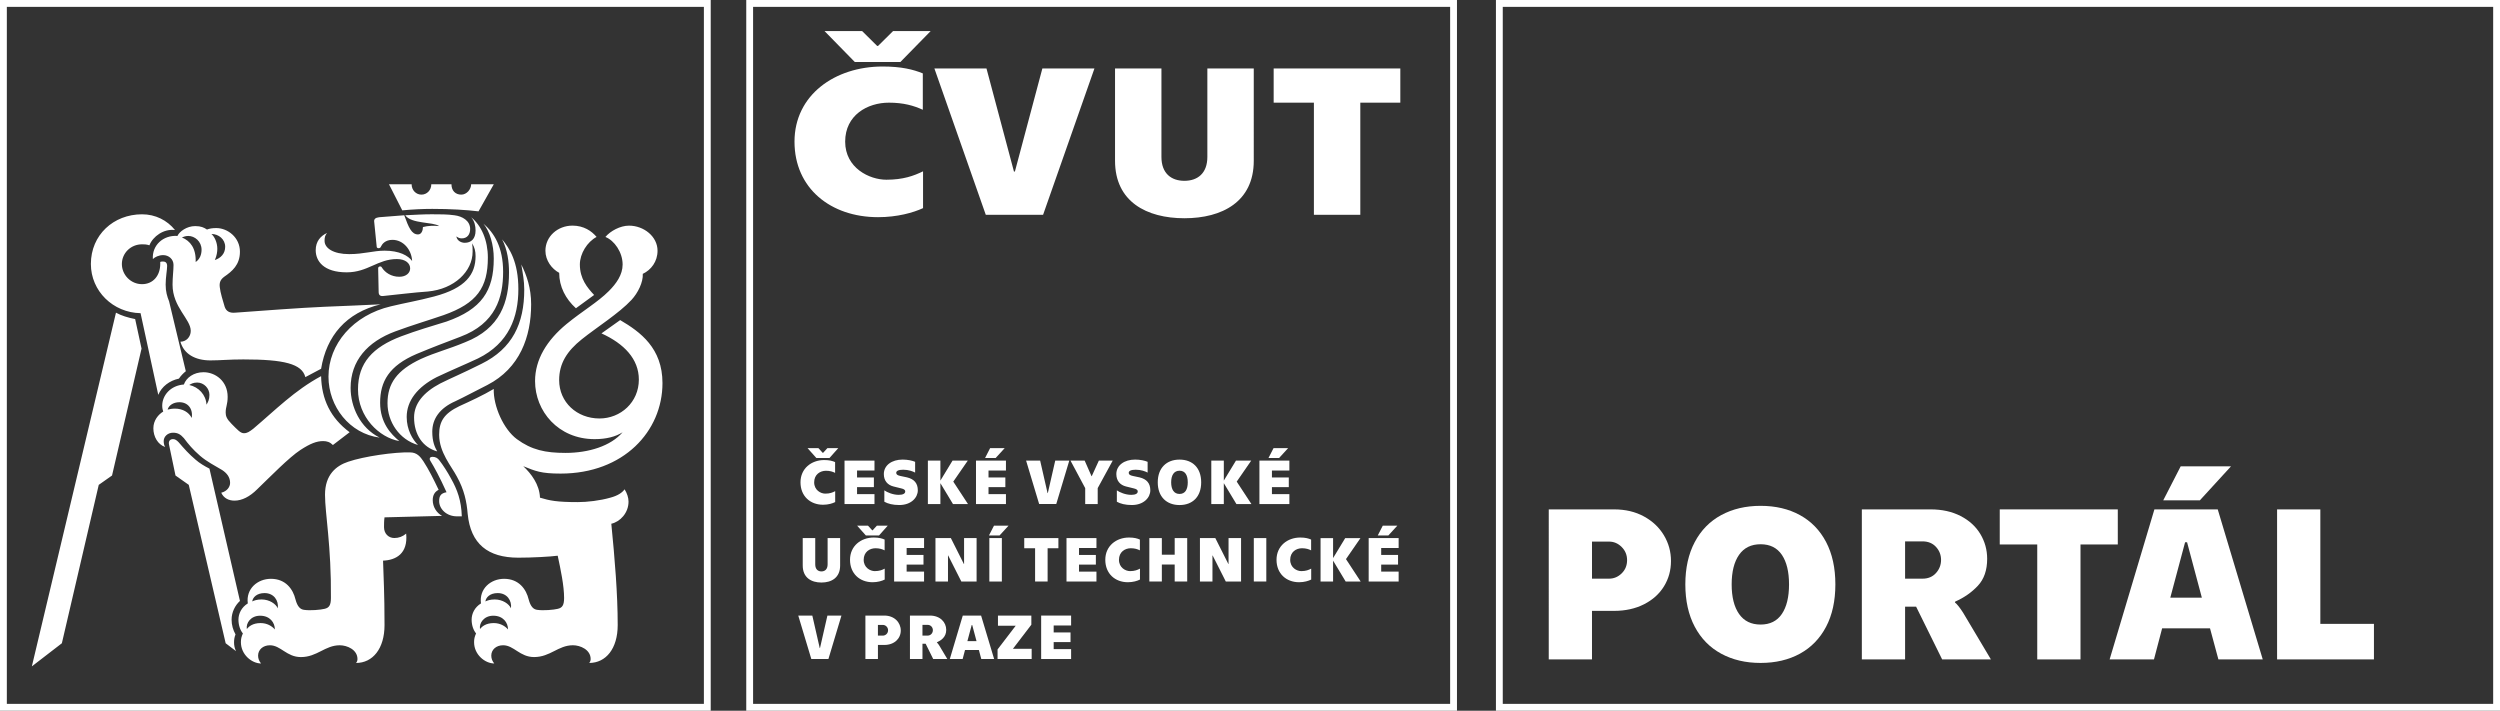 <?xml version="1.0" encoding="utf-8"?>
<!-- Generator: Adobe Illustrator 16.0.4, SVG Export Plug-In . SVG Version: 6.00 Build 0)  -->
<!DOCTYPE svg PUBLIC "-//W3C//DTD SVG 1.1//EN" "http://www.w3.org/Graphics/SVG/1.1/DTD/svg11.dtd">
<svg version="1.1" id="Layer_1" xmlns="http://www.w3.org/2000/svg" xmlns:xlink="http://www.w3.org/1999/xlink" x="0px" y="0px"
	 width="498.547px" height="141.73px" viewBox="0 0 498.547 141.73" enable-background="new 0 0 498.547 141.73"
	 xml:space="preserve">
<rect x="0" y="0" width="498.547" height="141.73" fill="#333333" stroke="none"/>
<g>
	<g>
		<g>
			<path fill="#FFFFFF" d="M290.547,141.73h-141.73V0h141.73V141.73z M150.18,140.367h139.004V1.364H150.18V140.367z"/>
			<path fill="#FFFFFF" d="M262.017,20.477v22.359h9.254V20.477h7.979v-6.824h-25.258v6.824H262.017z M231.613,13.652h-9.254v18.412
				c0,8.152,6.279,11.458,13.832,11.458c7.557,0,13.833-3.307,13.833-11.458V13.652h-9.254v17.639c0,3.307-1.98,4.767-4.58,4.767
				c-2.596,0-4.578-1.459-4.578-4.767L231.613,13.652L231.613,13.652z M196.584,42.837h11.425l10.245-29.185h-10.387L202.39,34.21
				h-0.188l-5.479-20.558h-10.388L196.584,42.837z M158.438,28.245c0,9.313,7.224,15.064,16.664,15.064
				c3.826,0,7.035-0.901,8.971-1.804v-7.34c-1.84,0.902-3.967,1.675-7.316,1.675c-3.351,0-8.214-2.317-8.214-7.597
				s4.438-7.769,8.731-7.769c2.93,0,4.959,0.602,6.752,1.416v-7.252c-1.889-0.773-4.248-1.374-8.024-1.374
				C166.512,13.267,158.438,18.932,158.438,28.245"/>
		</g>
		<polygon fill="#FFFFFF" points="164.423,6.192 170.466,12.367 179.551,12.367 185.594,6.192 178.098,6.192 175.098,9.159 
			174.92,9.159 171.922,6.192 		"/>
		<g>
			<path fill="#FFFFFF" d="M141.73,141.73H0V0H141.73V141.73z M1.364,140.367h139.004V1.364H1.364V140.367z"/>
		</g>
		<g>
			<path fill="#FFFFFF" d="M23.126,62.355c1.08,0.589,2.354,0.98,3.826,1.274l1.274,5.888l-5.886,25.31l-2.649,1.864l-7.355,31.587
				l-5.985,4.61L23.126,62.355z M28.031,62.454c-5.493-0.099-9.908-4.415-9.908-9.81c0-5.788,4.514-9.909,10.203-9.909
				c2.648,0,5.003,1.177,6.572,3.139c-2.256-0.294-4.414,1.276-5.101,3.042c-0.588-0.196-1.08-0.196-1.472-0.196
				c-2.257,0-4.022,1.768-4.022,3.926c0,2.156,1.766,4.021,4.022,4.021c2.256,0,3.63-1.767,3.63-4.021c0-0.101,0-0.294,0-0.395
				c0.099-0.098,0.294-0.098,0.588-0.098c0.393,0,0.785,0.197,0.785,0.883c0,0.785-0.295,2.256-0.295,3.729
				c0,1.374,0.295,2.354,0.688,3.335l3.335,13.93c-0.491,0.392-0.98,0.882-1.374,1.472c-1.865,0.395-3.434,1.569-4.121,3.237
				L28.031,62.454z M48.534,71.675c-2.846,0-4.611,0.196-6.573,0.196c-3.041,0-5.297-1.276-5.983-3.728
				c1.178,0,2.061-0.981,2.061-2.158c0-2.354-3.63-4.708-3.63-9.222c0-1.474,0.195-2.846,0.195-3.926
				c0-1.177-0.979-1.962-2.06-1.962c-0.882,0-1.667,0.395-2.06,0.785c-0.196-2.747,2.06-4.807,4.904-4.611
				c0.392-0.883,1.864-1.962,3.532-1.962c1.177,0,1.767,0.295,2.354,0.688c0.491-0.196,1.08-0.294,1.864-0.294
				c2.257,0,4.709,1.864,4.709,4.708c0,2.647-1.57,3.924-3.139,5.003c-0.785,0.588-0.981,1.177-0.882,2.06
				c0.097,1.08,0.686,2.944,0.979,3.924c0.295,0.885,0.982,1.275,2.062,1.179c5.395-0.395,13.146-0.98,17.854-1.179
				c4.414-0.194,7.553-0.294,11.183-0.488c-6.866,1.667-10.791,6.276-11.87,12.851l-3.14,1.667
				C60.208,72.558,56.676,71.675,48.534,71.675z M44.12,98.26c1.177-0.295,1.766-1.178,1.766-1.962c0-1.178-0.687-1.963-1.569-2.553
				c-1.472-0.882-3.042-1.667-4.414-2.844c-1.472-1.274-2.354-2.354-3.237-3.531c-0.688-0.785-1.276-1.08-2.158-1.08
				c-1.08,0-1.864,0.784-1.864,1.668c0,0.491,0.1,0.883,0.294,1.18c-1.472-0.491-2.354-2.062-2.354-3.729
				c0-1.568,0.98-2.746,1.962-3.334c-0.099-0.295-0.196-0.688-0.196-1.178c0-2.062,1.668-4.023,4.316-4.22
				c0.49-1.372,1.961-2.451,3.924-2.451c2.354,0,4.807,1.766,4.807,4.903c0,1.569-0.393,1.961-0.393,3.141
				c0,0.688,0.196,1.272,1.178,2.257c1.177,1.178,1.765,1.863,2.452,1.863c0.687,0,1.079-0.296,1.864-0.885
				c4.414-3.728,8.239-7.649,13.536-10.497c0.099,4.61,1.863,8.341,5.689,11.186l-3.336,2.55c-0.587-0.588-1.177-0.784-1.962-0.784
				c-1.275,0-2.549,0.491-4.512,1.768c-2.256,1.473-5.984,5.298-8.633,7.848c-1.472,1.473-3.042,2.258-4.514,2.258
				C45.59,99.83,44.61,99.338,44.12,98.26z M35.78,80.209c-1.273,0-2.156,0.688-2.354,1.474c0.392-0.101,0.883-0.196,1.472-0.196
				c1.473,0,2.747,0.688,3.335,1.864C38.527,81.484,37.449,80.209,35.78,80.209z M45.002,128.277L37.645,96.69l-2.648-1.864
				l-1.274-6.083c-0.196-0.784,0.196-1.176,0.785-1.176c0.392,0,0.687,0.196,1.08,0.588c1.273,1.473,2.06,2.354,3.433,3.531
				c0.785,0.688,1.767,1.273,2.747,1.767l6.082,26.389c-0.98,0.884-1.667,2.258-1.667,3.729c0,1.08,0.293,2.061,0.785,2.944
				c-0.197,0.487-0.295,0.979-0.295,1.566s0.098,1.178,0.393,1.768L45.002,128.277z M40.195,49.799c0-1.667-1.373-2.747-2.647-2.747
				c-0.589,0-0.982,0.197-1.276,0.297c1.668,0.687,2.847,2.156,2.747,4.902C39.902,51.663,40.195,50.683,40.195,49.799z
				 M41.765,78.738c0-1.275-1.079-2.452-2.453-2.452c-0.785,0-1.273,0.294-1.568,0.49c1.863,0.393,3.336,1.962,3.434,3.924
				C41.471,80.209,41.765,79.719,41.765,78.738z M44.904,49.211c0-1.472-1.274-2.552-2.746-2.552
				c0.589,0.491,1.178,1.668,1.178,2.944c0,0.588-0.1,1.373-0.491,2.256C44.021,51.466,44.904,50.583,44.904,49.211z
				 M48.043,128.081c0-0.687,0.099-1.079,0.392-1.766c-0.491-0.588-0.883-1.569-0.883-2.747s0.589-2.451,1.864-3.237
				c-0.394-2.94,1.962-4.905,4.61-4.905c2.942,0,4.414,2.062,4.904,4.121c0.394,1.475,0.982,1.962,1.668,2.062
				c1.276,0.197,3.335,0,4.121-0.195c0.882-0.197,1.274-0.688,1.274-2.159c0.099-10.3-1.178-16.873-1.178-20.6
				c0-4.022,2.258-5.788,4.611-6.573c3.14-1.079,9.32-1.962,12.361-1.864c1.372,0,2.06,0.886,2.646,1.769
				c1.08,1.667,1.962,3.433,3.042,5.688c-0.786,0.396-1.178,1.08-1.178,2.062c0,1.372,0.785,2.55,1.864,3.139l-11.479,0.294
				c-0.099,0.688-0.099,1.374-0.099,1.962c0,1.275,0.884,2.159,2.062,2.159c0.883,0,1.668-0.295,2.354-0.884
				c0.393,4.021-2.062,5.297-4.609,5.395c0.099,3.631,0.293,6.279,0.293,12.854c0,4.708-2.354,7.553-5.688,7.553
				c0.195-0.195,0.294-0.49,0.294-0.784c0-1.862-2.062-2.747-3.532-2.747c-2.944,0-4.513,2.354-7.75,2.354
				c-2.845,0-4.022-2.354-6.181-2.354c-1.373,0-2.355,0.885-2.355,2.062c0,0.589,0.197,1.079,0.589,1.569
				C50.201,132.3,48.043,130.534,48.043,128.081z M51.869,122.784c-1.863,0-2.845,1.471-2.648,2.648
				c0.393-0.489,1.178-1.18,2.747-1.18c1.276,0,2.256,0.59,2.846,1.275C54.813,124.157,53.831,122.784,51.869,122.784z
				 M52.752,118.272c-1.569,0-2.354,0.883-2.453,1.667c0.392-0.196,0.981-0.395,1.864-0.395c1.568,0,2.844,0.882,3.235,1.768
				C55.597,119.743,54.616,118.272,52.752,118.272z M65.505,75.108c0-6.477,4.905-12.265,12.459-14.028
				c2.845-0.687,5.297-1.08,8.632-1.962c6.279-1.667,8.241-4.414,8.241-8.044c0-0.981-0.197-1.766-0.688-2.551
				c0.098,0.589,0.098,1.08,0.098,1.667c0,3.924-3.629,7.456-8.927,7.944c-2.846,0.196-5.887,0.591-8.828,0.885
				c-0.688,0.098-0.981-0.197-0.981-0.785l-0.099-4.708c0-0.197,0.099-0.395,0.393-0.395c0.197,0,0.295,0.099,0.393,0.294
				c0.59,0.885,1.768,1.768,3.435,1.768c1.373,0,2.159-0.785,2.159-1.667c0-0.982-0.886-1.864-2.649-1.864
				c-3.826,0-5.788,2.648-10.007,2.648c-4.61,0-6.18-2.256-6.18-4.415c0-1.768,0.98-2.847,2.256-3.435
				c-0.394,0.49-0.49,0.882-0.49,1.569c0,1.471,1.766,2.649,4.904,2.649c2.943,0,4.808-0.688,7.062-0.688
				c2.943,0,4.709,0.98,5.494,2.06c-0.099-2.256-1.766-4.219-3.924-4.219c-1.472,0-2.062,0.883-2.256,1.276
				c-0.1,0.293-0.295,0.392-0.491,0.392s-0.392-0.099-0.392-0.293l-0.492-4.906c-0.098-0.588,0.197-0.882,0.981-0.979l5.003-0.392
				c0.884,2.45,1.472,3.823,2.746,3.823c0.688,0,0.981-0.783,0.981-1.471c1.08-0.294,2.158-0.294,3.236-0.197
				c-1.274-0.882-5.493-0.392-6.769-2.155c2.06-0.101,3.629-0.197,5.297-0.197s3.141,0,4.514,0.197
				c1.568,0.193,3.139,1.077,3.139,2.745c0,1.079-0.588,1.863-1.667,1.863c-0.394,0-0.688-0.099-1.079-0.392
				c0.098,0.784,0.882,1.274,1.667,1.274c1.275,0,2.159-0.783,2.159-2.451c0-0.886-0.197-1.863-0.884-2.648
				c2.062,1.667,3.335,4.61,3.335,8.043c0,5.985-2.157,9.124-8.829,11.479c-3.434,1.179-6.18,1.963-9.612,3.237
				c-5.592,2.061-8.928,5.885-8.928,11.28c0,3.728,1.863,7.946,5.788,9.908C69.723,86.488,65.505,81.092,65.505,75.108z
				 M71.391,77.658c0-5.296,2.943-8.436,8.633-10.595c3.14-1.179,6.182-2.061,9.025-2.941c6.966-2.453,9.417-6.083,9.417-12.557
				c0-2.747-0.784-5.396-2.061-6.965c2.157,1.862,3.925,4.708,3.925,9.611c0,5.103-1.473,10.303-8.535,12.949
				c-3.336,1.276-5.199,1.962-8.73,3.433c-5.493,2.355-7.26,5.494-7.26,9.714c0,4.021,2.159,6.276,3.826,7.649
				C75.609,87.272,71.391,83.151,71.391,77.658z M77.276,80.405c0-3.924,1.864-6.572,6.671-8.828
				c3.041-1.374,5.299-1.864,8.829-3.336c6.966-2.747,8.731-7.946,8.731-13.93c0-2.062-0.295-4.515-1.375-6.573
				c1.473,1.766,3.238,4.512,3.238,9.908c0,5.592-1.863,10.792-8.045,13.832c-2.942,1.374-4.905,2.156-8.239,3.728
				c-3.826,1.963-5.984,4.709-5.984,7.945c0,2.553,1.178,4.515,2.256,5.592C79.631,87.666,77.276,84.134,77.276,80.405z
				 M86.204,41.657c-1.962,0-3.925,0.099-5.984,0.294l-2.648-5.199h4.513c0,1.179,0.883,2.062,1.962,2.062s1.962-0.883,1.962-2.062
				h4.021c0,1.274,0.785,2.062,1.963,2.062c1.078,0,1.962-1.079,1.962-2.062h4.513l-3.042,5.396
				C92.973,41.854,89.833,41.657,86.204,41.657z M82.574,83.25c0-2.746,1.862-5.003,5.198-6.769
				c2.354-1.177,4.316-1.962,8.241-3.925c6.179-3.04,8.533-8.042,8.533-14.812c0-1.766-0.294-3.238-0.589-5.002
				c1.08,2.157,1.962,4.708,1.962,7.945c0,6.474-2.256,12.752-8.73,16.088c-2.746,1.373-4.314,2.257-6.376,3.234
				c-3.14,1.374-4.609,3.531-4.609,6.083c0,1.964,0.488,3.041,0.979,3.926C84.34,89.235,82.574,86.685,82.574,83.25z M87.576,99.927
				c0-0.979,0.295-1.568,1.473-1.766c-1.374-3.041-2.453-5.003-3.237-6.279c-0.294-0.488,0-0.782,0.394-0.782
				c0.588,0,1.079,0.194,1.471,0.782c0.687,0.886,1.57,2.258,2.256,3.531c1.276,2.256,2.062,4.416,2.159,7.555H91.11
				C89.049,102.969,87.576,101.497,87.576,99.927z M94.542,128.081c0-0.687,0.098-1.079,0.393-1.766
				c-0.49-0.588-0.883-1.569-0.883-2.747s0.588-2.451,1.864-3.237c-0.395-2.94,1.962-4.905,4.608-4.905
				c2.944,0,4.415,2.062,4.906,4.121c0.392,1.475,0.98,1.962,1.667,2.062c1.275,0.197,3.335,0,4.12-0.195
				c0.884-0.197,1.275-0.688,1.275-2.159c0-2.452-0.688-5.688-1.275-8.436c-1.472,0.195-5.102,0.393-7.848,0.393
				c-6.083,0-9.517-2.747-10.104-8.729c-0.197-2.452-0.688-4.81-2.159-7.455c-1.079-2.062-3.531-4.81-3.531-8.339
				c0-2.648,0.98-4.22,4.021-5.688c2.158-0.98,4.709-2.159,6.867-3.435c-0.098,3.435,1.962,8.045,4.611,10.007
				c2.94,2.157,5.688,2.746,9.711,2.746c4.609,0,9.024-1.374,11.38-4.12c-1.373,0.882-3.238,1.374-5.592,1.374
				c-7.26,0-11.87-5.592-11.87-11.576c0-4.315,2.354-8.143,6.277-11.379c3.236-2.649,6.182-4.316,8.438-6.573
				c1.471-1.471,2.747-3.235,2.747-5.296c0-2.453-1.668-4.808-3.434-5.494c0.979-1.177,2.941-2.256,4.708-2.256
				c2.942,0,5.689,2.158,5.689,5.003c0,2.157-1.275,3.825-2.942,4.61c0.099,1.668-0.981,3.825-2.257,5.2
				c-2.452,2.646-6.965,5.491-9.907,7.848c-2.943,2.354-4.514,4.807-4.514,8.142c0,4.414,3.532,7.651,8.045,7.651
				c4.217,0,7.848-3.237,7.848-7.75c0-4.119-2.942-7.161-7.455-9.22l3.728-2.649c4.021,2.354,8.438,5.591,8.438,12.559
				c0,9.611-7.75,18.051-20.307,18.051c-3.925,0-5.004-0.491-7.456-1.475c1.569,1.475,3.236,3.631,3.335,6.277
				c1.962,0.591,3.336,0.885,7.554,0.885c1.865,0,4.415-0.294,6.476-0.885c1.472-0.392,2.354-0.979,2.846-1.667
				c0.49,0.785,0.784,1.667,0.784,2.453c0,2.256-1.668,4.021-3.434,4.414c0.688,6.965,1.274,13.93,1.274,20.209
				c0,4.708-2.354,7.553-5.688,7.553c0.195-0.195,0.294-0.49,0.294-0.784c0-1.862-2.061-2.747-3.532-2.747
				c-2.941,0-4.512,2.354-7.748,2.354c-2.846,0-4.023-2.354-6.181-2.354c-1.375,0-2.354,0.885-2.354,2.062
				c0,0.589,0.194,1.079,0.587,1.57C96.7,132.3,94.542,130.534,94.542,128.081z M98.368,122.784c-1.864,0-2.847,1.471-2.649,2.648
				c0.394-0.489,1.178-1.18,2.747-1.18c1.275,0,2.257,0.59,2.845,1.275C101.311,124.157,100.33,122.784,98.368,122.784z
				 M99.25,118.272c-1.568,0-2.354,0.883-2.451,1.667c0.392-0.196,0.979-0.395,1.863-0.395c1.568,0,2.846,0.882,3.236,1.768
				C102.095,119.743,101.114,118.272,99.25,118.272z M111.513,54.41c-1.471-0.785-2.747-2.452-2.747-4.414
				c0-2.845,2.453-5.003,5.396-5.003c2.256,0,3.825,1.079,4.807,2.256c-1.863,0.98-3.335,3.335-3.335,5.494
				c0,2.844,1.472,4.61,2.844,6.081l-3.629,2.649C112.788,59.608,111.513,57.156,111.513,54.41z"/>
		</g>
		<g>
			<path fill="#FFFFFF" d="M159.634,96.186c0-2.766,2.179-4.444,4.736-4.444c1.019,0,1.654,0.179,2.165,0.407v2.15
				c-0.483-0.24-1.032-0.42-1.82-0.42c-1.16,0-2.355,0.739-2.355,2.307c0,1.564,1.312,2.254,2.217,2.254
				c0.902,0,1.478-0.229,1.974-0.496v2.177c-0.521,0.27-1.388,0.535-2.419,0.535C161.582,100.654,159.634,98.948,159.634,96.186z
				 M161.047,89.372h2.165l0.865,0.942h0.052l0.866-0.942h2.165l-1.746,1.96h-2.622L161.047,89.372z"/>
			<path fill="#FFFFFF" d="M168.415,91.854h5.974v1.975h-3.477v1.388h3.358v1.925h-3.358v1.398h3.477v1.976h-5.974V91.854z"/>
			<path fill="#FFFFFF" d="M176.355,100.057v-2.27c0.562,0.396,1.721,0.895,2.865,0.895c0.842,0,1.299-0.242,1.299-0.677
				c0-0.345-0.315-0.497-0.789-0.609c-0.561-0.143-0.903-0.219-1.555-0.385c-1.17-0.292-1.922-1.133-1.922-2.47
				c0-1.758,1.592-2.891,3.743-2.891c1.021,0,1.937,0.203,2.497,0.445v2.149c-0.435-0.242-1.312-0.573-2.369-0.573
				c-0.969,0-1.4,0.243-1.4,0.625c0,0.33,0.254,0.497,0.84,0.624c0.435,0.089,0.752,0.143,1.324,0.28
				c1.414,0.344,2.141,1.171,2.141,2.584c0,1.439-1.312,2.929-3.682,2.929C178.051,100.717,177.057,100.449,176.355,100.057z"/>
			<path fill="#FFFFFF" d="M190.041,100.515l-2.509-4.164v4.164h-2.495v-8.659h2.495v3.983l2.42-3.983h3.043l-2.893,4.188
				l2.931,4.472H190.041z"/>
			<path fill="#FFFFFF" d="M194.632,91.854h5.974v1.975h-3.477v1.388h3.358v1.925h-3.358v1.398h3.477v1.976h-5.974V91.854z
				 M197.445,89.372h2.904l-1.795,1.96h-2.113L197.445,89.372z"/>
			<path fill="#FFFFFF" d="M204.623,91.854h2.802l1.478,6.479h0.052l1.479-6.479h2.801l-2.599,8.659h-3.411L204.623,91.854z"/>
			<path fill="#FFFFFF" d="M216.41,97.343l-2.931-5.486h2.826l1.362,3.095h0.052l1.413-3.095h2.763l-2.992,5.486v3.173h-2.493
				V97.343L216.41,97.343z"/>
			<path fill="#FFFFFF" d="M222.721,100.057v-2.27c0.562,0.396,1.721,0.895,2.865,0.895c0.842,0,1.299-0.242,1.299-0.677
				c0-0.345-0.318-0.497-0.789-0.609c-0.561-0.143-0.904-0.219-1.555-0.385c-1.171-0.292-1.923-1.133-1.923-2.47
				c0-1.758,1.593-2.891,3.742-2.891c1.021,0,1.938,0.203,2.496,0.445v2.149c-0.434-0.242-1.311-0.573-2.367-0.573
				c-0.969,0-1.399,0.243-1.399,0.625c0,0.33,0.254,0.497,0.84,0.624c0.434,0.089,0.752,0.143,1.324,0.28
				c1.413,0.344,2.141,1.171,2.141,2.584c0,1.439-1.312,2.929-3.681,2.929C224.414,100.717,223.422,100.449,222.721,100.057z"/>
			<path fill="#FFFFFF" d="M230.879,96.186c0-2.894,1.77-4.533,4.342-4.533c2.586,0,4.318,1.642,4.318,4.533
				c0,2.891-1.732,4.53-4.318,4.53C232.648,100.717,230.879,99.075,230.879,96.186z M236.863,96.186
				c0-1.429-0.521-2.317-1.643-2.317c-1.107,0-1.668,0.891-1.668,2.317c0,1.426,0.561,2.316,1.668,2.316
				C236.342,98.503,236.863,97.611,236.863,96.186z"/>
			<path fill="#FFFFFF" d="M246.562,100.515l-2.51-4.164v4.164h-2.496v-8.659h2.496v3.983l2.42-3.983h3.043l-2.889,4.188
				l2.928,4.472H246.562z"/>
			<path fill="#FFFFFF" d="M251.152,91.854h5.974v1.975h-3.478v1.388h3.361v1.925h-3.361v1.398h3.478v1.976h-5.974V91.854
				L251.152,91.854z M253.966,89.372h2.904l-1.795,1.96h-2.115L253.966,89.372z"/>
		</g>
		<g>
			<path fill="#FFFFFF" d="M160.079,112.771v-5.465h2.495v5.233c0,0.979,0.534,1.413,1.233,1.413c0.701,0,1.235-0.434,1.235-1.413
				v-5.233h2.497v5.465c0,2.419-1.693,3.396-3.732,3.396C161.771,116.168,160.079,115.188,160.079,112.771z"/>
		</g>
		<g>
			<path fill="#FFFFFF" d="M169.51,111.635c0-2.762,2.178-4.442,4.736-4.442c1.02,0,1.653,0.179,2.165,0.408v2.149
				c-0.483-0.241-1.031-0.42-1.821-0.42c-1.158,0-2.355,0.739-2.355,2.305c0,1.566,1.312,2.256,2.217,2.256
				c0.903,0,1.478-0.229,1.975-0.495v2.177c-0.522,0.267-1.388,0.534-2.42,0.534C171.458,116.104,169.51,114.398,169.51,111.635z
				 M170.923,104.822h2.166l0.863,0.942h0.052l0.867-0.942h2.164l-1.745,1.961h-2.623L170.923,104.822z"/>
		</g>
		<g>
			<path fill="#FFFFFF" d="M178.305,107.306h5.971v1.975H180.8v1.388h3.361v1.923H180.8v1.401h3.476v1.973h-5.971V107.306
				L178.305,107.306z"/>
			<path fill="#FFFFFF" d="M186.55,107.306h3.07l2.599,5.171h0.036v-5.171h2.497v8.657h-3.044l-2.624-5.192h-0.037v5.192h-2.497
				V107.306L186.55,107.306z"/>
			<path fill="#FFFFFF" d="M198.223,104.822h2.903l-1.796,1.961h-2.114L198.223,104.822z M197.292,107.306h2.497v8.657h-2.497
				V107.306z"/>
			<path fill="#FFFFFF" d="M206.418,109.33h-2.165v-2.023h6.812v2.023h-2.152v6.634h-2.495V109.33L206.418,109.33z"/>
			<path fill="#FFFFFF" d="M212.68,107.306h5.973v1.975h-3.477v1.388h3.36v1.923h-3.36v1.401h3.477v1.973h-5.973V107.306z"/>
			<path fill="#FFFFFF" d="M220.417,111.635c0-2.762,2.177-4.442,4.734-4.442c1.021,0,1.656,0.179,2.164,0.408v2.149
				c-0.481-0.241-1.028-0.42-1.818-0.42c-1.158,0-2.354,0.739-2.354,2.305c0,1.566,1.312,2.256,2.215,2.256
				c0.904,0,1.479-0.229,1.975-0.495v2.177c-0.521,0.267-1.389,0.534-2.419,0.534C222.363,116.104,220.417,114.398,220.417,111.635z
				"/>
			<path fill="#FFFFFF" d="M231.693,107.306v3.312h2.562v-3.312h2.496v8.657h-2.496v-3.387h-2.562v3.387h-2.493v-8.657H231.693z"/>
			<path fill="#FFFFFF" d="M239.29,107.306h3.068l2.601,5.171h0.037v-5.171h2.496v8.657h-3.046l-2.622-5.192h-0.037v5.192h-2.497
				V107.306L239.29,107.306z"/>
			<path fill="#FFFFFF" d="M250.033,107.306h2.493v8.657h-2.493V107.306z"/>
			<path fill="#FFFFFF" d="M254.562,111.635c0-2.762,2.178-4.442,4.736-4.442c1.02,0,1.656,0.179,2.164,0.408v2.149
				c-0.482-0.241-1.029-0.42-1.82-0.42c-1.158,0-2.354,0.739-2.354,2.305c0,1.566,1.311,2.256,2.215,2.256
				c0.901,0,1.477-0.229,1.975-0.495v2.177c-0.521,0.267-1.389,0.534-2.42,0.534C256.511,116.104,254.562,114.398,254.562,111.635z"
				/>
			<path fill="#FFFFFF" d="M268.35,115.964l-2.508-4.162v4.162h-2.498v-8.657h2.498v3.985l2.418-3.985h3.043l-2.889,4.188
				l2.928,4.469H268.35z"/>
			<path fill="#FFFFFF" d="M272.939,107.306h5.976v1.975h-3.479v1.388h3.361v1.923h-3.361v1.401h3.479v1.973h-5.976V107.306z
				 M275.754,104.822h2.904l-1.798,1.961h-2.112L275.754,104.822z"/>
		</g>
		<g>
			<path fill="#FFFFFF" d="M159.188,122.756h2.804l1.478,6.482h0.052l1.479-6.482h2.8l-2.597,8.66h-3.413L159.188,122.756z"/>
		</g>
		<g>
			<path fill="#FFFFFF" d="M172.577,122.756h3.771c2.022,0,3.283,1.391,3.283,2.98s-1.261,2.878-3.283,2.878h-1.272v2.802h-2.496
				L172.577,122.756L172.577,122.756z M176.053,126.755c0.549,0,1.045-0.443,1.045-1.067c0-0.611-0.496-1.07-1.045-1.07h-0.979v2.14
				L176.053,126.755L176.053,126.755z"/>
			<path fill="#FFFFFF" d="M181.46,122.756h3.974c2.024,0,3.26,1.301,3.26,2.854c0,1.478-1.082,2.127-1.846,2.471l-0.014,0.051
				c0.112,0.076,0.315,0.331,0.481,0.612l1.595,2.674h-2.814l-1.504-3.044h-0.636v3.044h-2.496V122.756L181.46,122.756z
				 M184.962,126.755c0.675,0,1.07-0.535,1.07-1.082c0-0.549-0.396-1.068-1.07-1.068h-1.006v2.15H184.962z"/>
			<path fill="#FFFFFF" d="M195.208,129.62h-2.764l-0.473,1.796h-2.559l2.584-8.66h3.653l2.599,8.66h-2.562L195.208,129.62z
				 M194.736,127.852l-0.854-3.197h-0.113l-0.854,3.197H194.736z"/>
			<path fill="#FFFFFF" d="M198.936,129.505l3.615-4.724h-3.539v-2.025h6.658v1.821l-3.68,4.812h3.743v2.024h-6.801v-1.91
				L198.936,129.505L198.936,129.505z"/>
			<path fill="#FFFFFF" d="M207.627,122.756h5.973v1.977h-3.478v1.388h3.361v1.923h-3.361v1.401h3.478v1.974h-5.973V122.756z"/>
		</g>
	</g>
	<g>
		<g enable-background="new    ">
			<path fill="#FFFFFF" d="M308.851,101.581h13.024c2.258,0,4.246,0.47,5.961,1.408c1.717,0.938,3.043,2.192,3.982,3.762
				c0.938,1.569,1.408,3.278,1.408,5.126s-0.462,3.527-1.387,5.038c-0.924,1.511-2.251,2.706-3.981,3.586
				c-1.731,0.88-3.726,1.32-5.983,1.32h-4.4v9.68h-8.624V101.581z M320.864,115.397c0.967,0,1.811-0.353,2.529-1.057
				s1.078-1.584,1.078-2.64c0-1.026-0.359-1.899-1.078-2.618s-1.562-1.078-2.529-1.078h-3.389v7.393H320.864z"/>
			<path fill="#FFFFFF" d="M343.237,130.357c-2.273-1.232-4.033-3.029-5.279-5.391c-1.248-2.36-1.871-5.17-1.871-8.426
				s0.623-6.064,1.871-8.426c1.246-2.361,3.006-4.158,5.279-5.391c2.273-1.231,4.891-1.848,7.854-1.848
				c2.991,0,5.61,0.616,7.854,1.848c2.243,1.232,3.981,3.021,5.213,5.368c1.232,2.348,1.849,5.163,1.849,8.448
				s-0.616,6.102-1.849,8.448c-1.231,2.347-2.97,4.136-5.213,5.368c-2.244,1.231-4.863,1.848-7.854,1.848
				C348.127,132.205,345.51,131.589,343.237,130.357z M355.336,122.436c0.953-1.407,1.431-3.372,1.431-5.896
				c0-2.522-0.478-4.488-1.431-5.896c-0.953-1.407-2.368-2.111-4.245-2.111c-1.878,0-3.308,0.704-4.29,2.111
				c-0.983,1.408-1.475,3.374-1.475,5.896c0,2.523,0.491,4.488,1.475,5.896c0.982,1.408,2.412,2.112,4.29,2.112
				C352.968,124.549,354.383,123.844,355.336,122.436z"/>
			<path fill="#FFFFFF" d="M371.286,101.581h13.728c2.259,0,4.246,0.439,5.963,1.32c1.715,0.88,3.027,2.075,3.938,3.586
				c0.908,1.511,1.364,3.161,1.364,4.949c0,2.26-0.616,4.049-1.849,5.368c-1.231,1.32-2.742,2.376-4.531,3.168l-0.045,0.177
				c0.205,0.146,0.463,0.418,0.771,0.813c0.308,0.396,0.608,0.829,0.901,1.298l5.5,9.24h-9.723l-5.192-10.516h-2.2v10.516h-8.624
				V101.581z M383.387,115.397c1.113,0,2.008-0.374,2.684-1.122c0.674-0.748,1.012-1.621,1.012-2.618s-0.338-1.862-1.012-2.597
				c-0.676-0.732-1.57-1.1-2.684-1.1h-3.477v7.437H383.387z"/>
			<path fill="#FFFFFF" d="M406.266,108.577h-7.479v-6.996h23.54v6.996h-7.436v22.924h-8.625V108.577z"/>
			<path fill="#FFFFFF" d="M440.719,125.297h-9.549l-1.628,6.204h-8.844l8.932-29.92h12.628l8.977,29.92h-8.844L440.719,125.297z
				 M434.866,93.001h10.032l-6.205,6.776h-7.303L434.866,93.001z M439.09,119.18l-2.947-11.044h-0.396l-2.948,11.044H439.09z"/>
			<path fill="#FFFFFF" d="M454.094,101.581h8.625v22.836h10.691v7.084h-19.316V101.581z"/>
		</g>
		<path fill="#FFFFFF" d="M498.547,141.73h-200.23V0h200.23V141.73z M299.68,140.367h197.504V1.364H299.68V140.367z"/>
	</g>
</g>
</svg>
